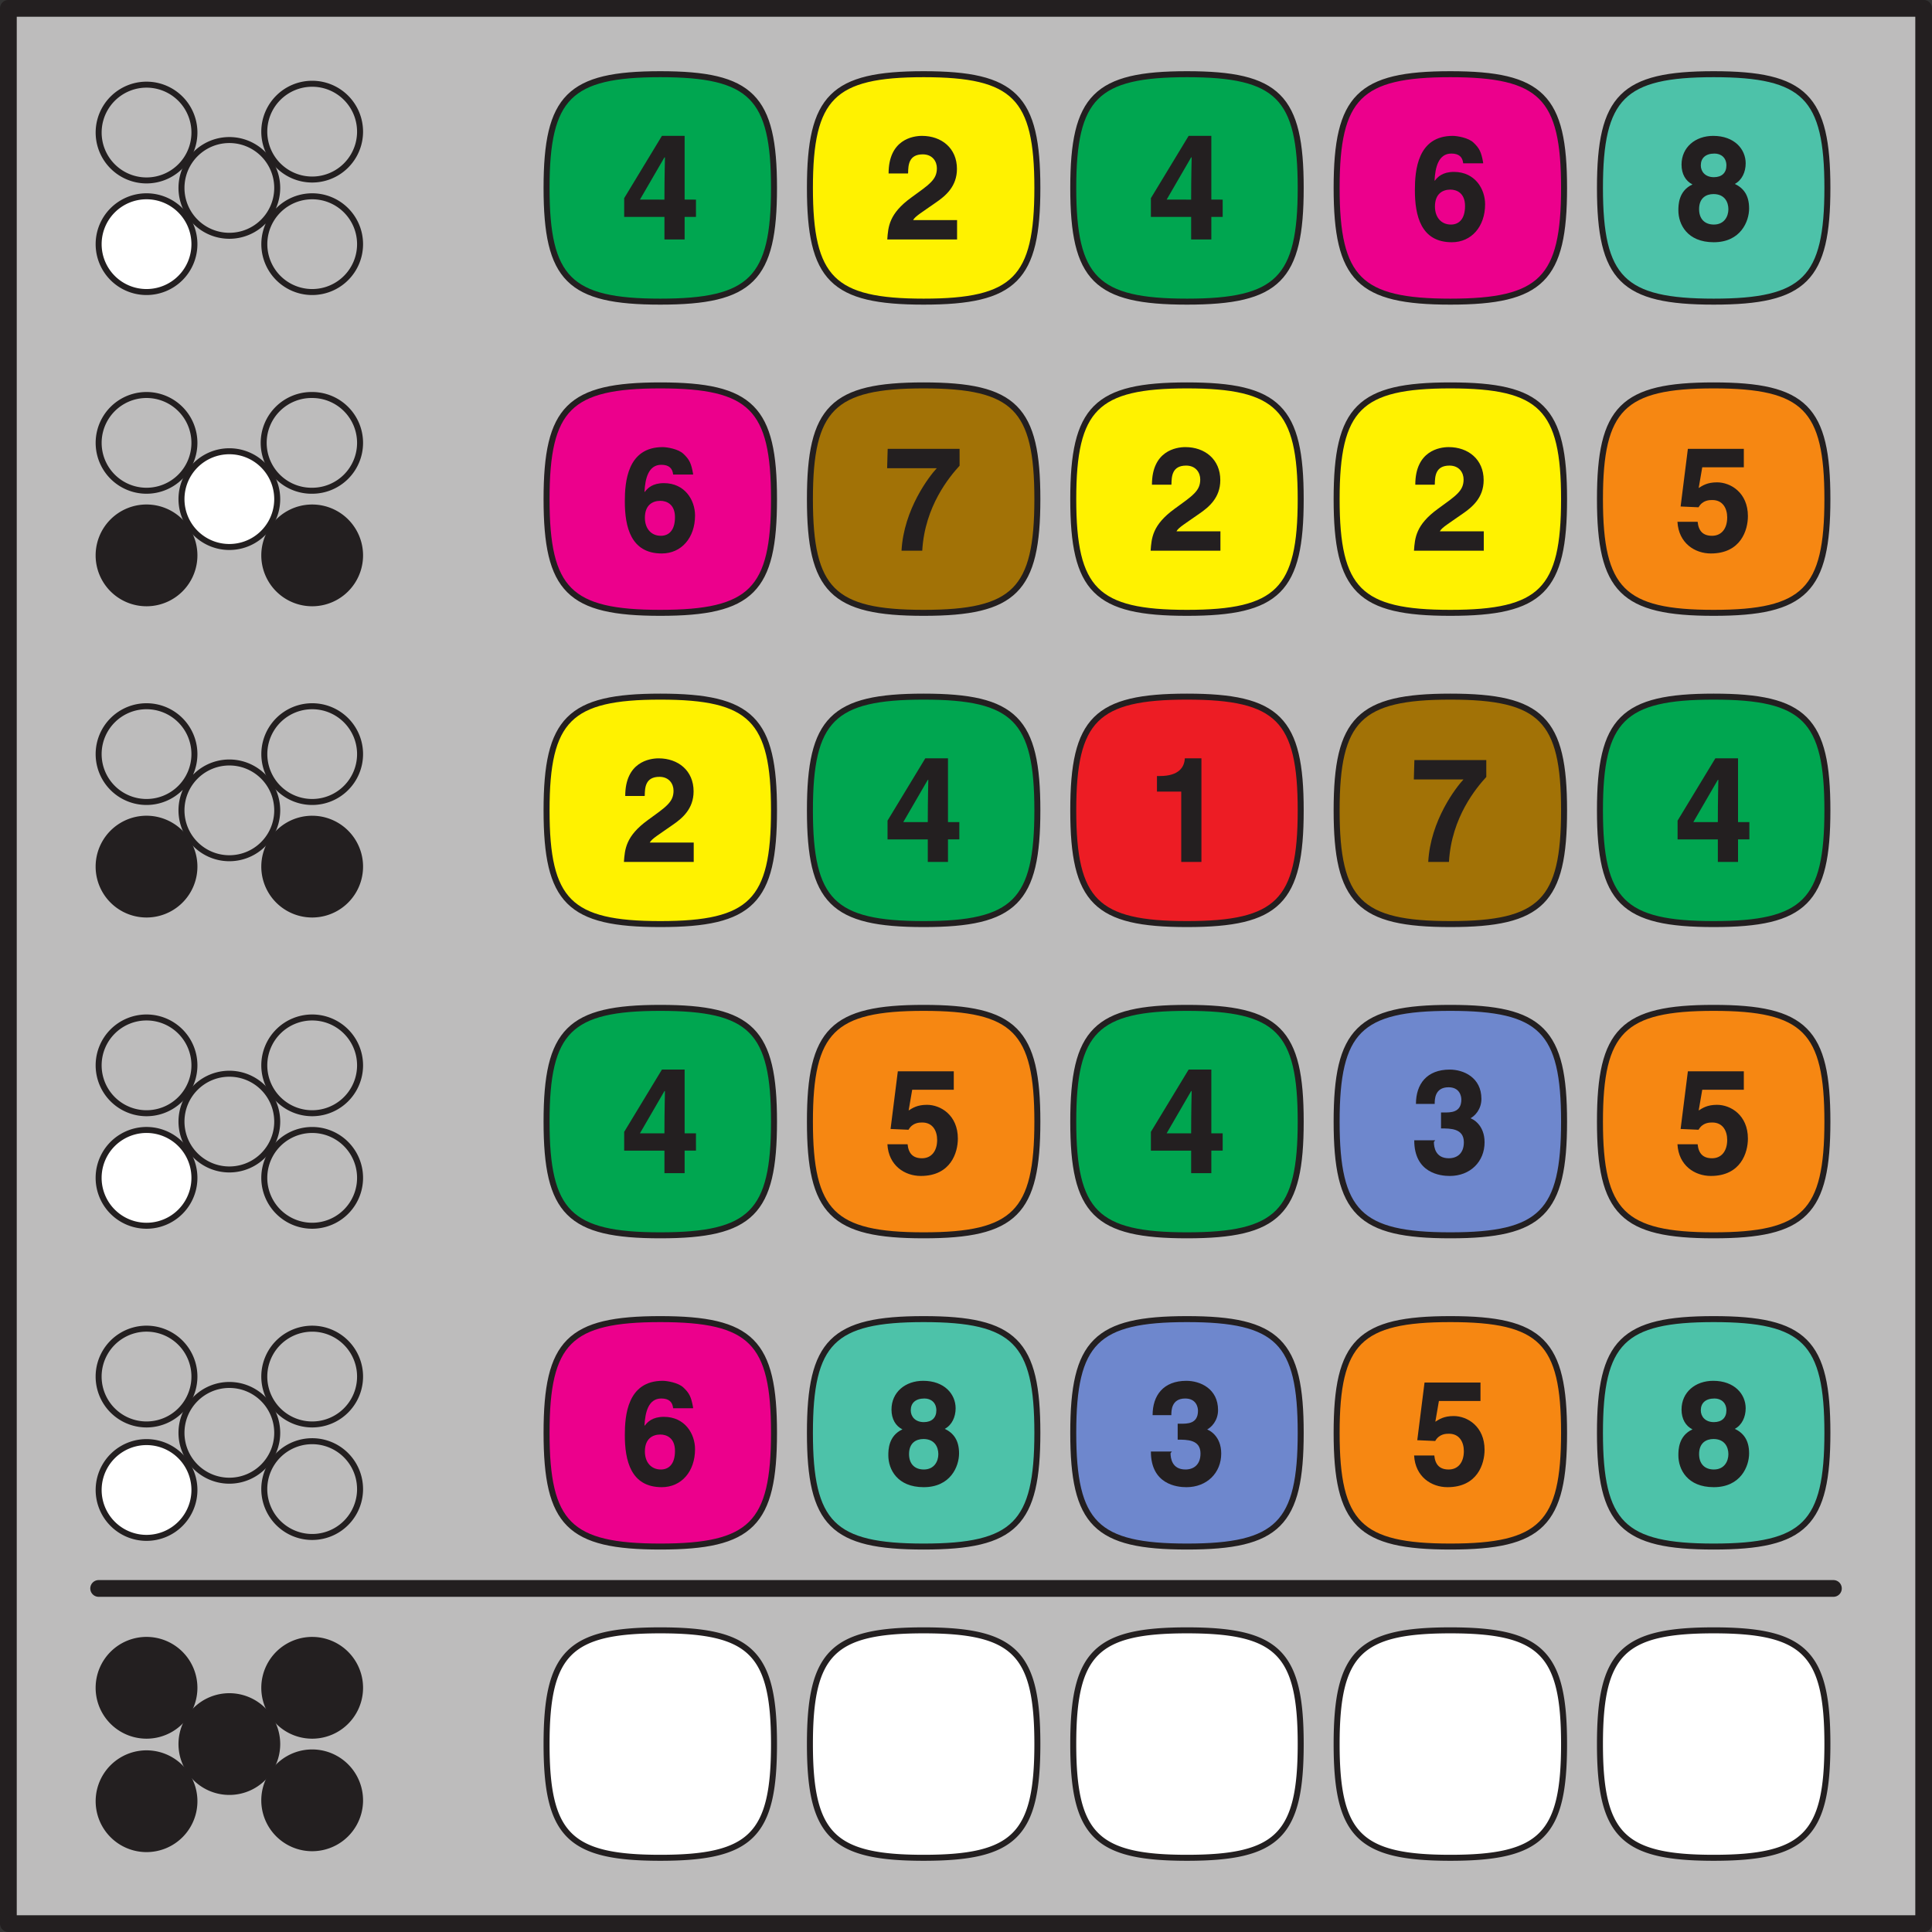 <svg xmlns="http://www.w3.org/2000/svg" xmlns:xlink="http://www.w3.org/1999/xlink" width="305.008" height="305.008" viewBox="0 0 228.756 228.756"><rect x="0" y="0" width="228.756" height="228.756" fill="#333333" stroke="none"/><defs><symbol overflow="visible" id="a"><path d="M2.219-4.547l3-5.172h.062c0 .297-.062 2.188-.062 5H2.297zm6.734-.172H7.61v-7.547H4.922L.453-4.89v2.22H5.22V0h2.39v-2.672h1.344zm0 0"/></symbol><symbol overflow="visible" id="b"><path d="M2.89-7.89c.016-.891.063-2.188 1.735-2.188 1.156 0 1.672.844 1.672 1.64 0 1.36-.875 1.907-3.047 3.485C.625-3.047.531-1.5.422 0h8.265v-2.297H3.484c.235-.453 1.079-.937 2.672-2.062 1.172-.797 2.516-1.922 2.516-4 0-2.454-1.828-3.907-4.14-3.907-1.079 0-3.954.438-3.954 4.454h2.297zm0 0"/></symbol><symbol overflow="visible" id="c"><path d="M8.61-9.11c-.22-1.265-.454-1.703-1.126-2.343-.593-.594-1.968-.813-2.468-.813C.828-12.266.53-8.14.53-5.844c0 3.016.703 6.172 4.375 6.172 2.328 0 3.938-1.86 3.938-4.5C8.844-5.969 7.656-8 5.156-8c-1.343 0-1.937.594-2.265 1.047L2.859-7c.079-1.484.438-3.172 1.985-3.172.89 0 1.328.39 1.406 1.156h2.36zM6.468-3.968c0 1.64-.797 2.203-1.672 2.203-1.14 0-1.89-.843-1.89-2.14 0-1.516.921-2 1.827-2 .75 0 1.735.406 1.735 1.937zm0 0"/></symbol><symbol overflow="visible" id="d"><path d="M4.75-7.375c-1.031 0-1.547-.672-1.547-1.39 0-.876.563-1.407 1.625-1.407.766 0 1.406.485 1.406 1.406 0 .875-.546 1.391-1.484 1.391zm4.172 3.703c0-1.562-.656-2.406-1.688-2.906.844-.453 1.282-1.406 1.282-2.438 0-1.671-1.329-3.25-3.844-3.25-2.11 0-3.75 1.344-3.75 3.407 0 1.125.5 1.953 1.297 2.343C.547-5.75.547-4.046.547-3.437.547-1.782 1.609.328 4.734.328c3.188 0 4.188-2.469 4.188-4zm-2.453.094c0 .844-.485 1.812-1.719 1.812C3.656-1.766 3-2.437 3-3.594c0-1.312.828-1.781 1.703-1.781 1.328 0 1.766.953 1.766 1.797zm0 0"/></symbol><symbol overflow="visible" id="e"><path d="M8.984-12.063H.47L.406-9.765h5.875C5.406-8.828 2.375-4.922 2.11 0h2.454c.296-5.297 3.265-8.797 4.421-10.063zm0 0"/></symbol><symbol overflow="visible" id="f"><path d="M3.39-9.875h4.907v-2.188H1.672l-.86 6.829 2.125.093C3.422-6 4.234-6 4.563-6c1.25 0 1.765 1 1.765 2.063 0 1.296-.656 2.171-1.797 2.171-1.062 0-1.593-.562-1.703-1.656H.438C.578-.89 2.5.328 4.39.328c3.562 0 4.39-2.781 4.39-4.422 0-2.781-2.047-4-3.656-4-1.172 0-1.719.39-2.172.672l.422-2.453zm0 0"/></symbol><symbol overflow="visible" id="g"><path d="M1.172-8.328h2.875V0h2.39v-12.266H4.47c-.047 1-.657 2.094-2.953 2.094h-.344zm0 0"/></symbol><symbol overflow="visible" id="h"><path d="M3.625-5.297c1.11 0 2.703-.016 2.703 1.64 0 1.345-.828 1.891-1.781 1.891-1.61 0-1.766-1.359-1.766-1.937l.156-.188H.454C.453-.016 3.516.33 4.656.33c2.438 0 4.125-1.704 4.125-3.985 0-2.063-1.39-2.797-1.828-2.906v.14c.688-.297 1.453-1.156 1.453-2.375 0-2.547-2.125-3.469-3.75-3.469-2.718 0-4 1.72-4 4.063h2.219c0-.516 0-1.969 1.64-1.969 1.298 0 1.516 1.016 1.516 1.453C6.031-7.14 4.72-7.188 4-7.188h-.375zm0 0"/></symbol></defs><path d="M.992.988H227.77v226.778H.992zm0 0" fill="#bdbcbc"/><path d="M91.645 22.25c0 10.77-2.692 13.465-13.465 13.465-10.77 0-13.465-2.695-13.465-13.465 0-10.773 2.695-13.465 13.465-13.465 10.773 0 13.465 2.692 13.465 13.465zm0 0" fill="#00a650" stroke-width=".709" stroke-linecap="round" stroke-linejoin="round" stroke="#231f20" stroke-miterlimit="10"/><use xlink:href="#a" x="73.452" y="28.354" fill="#231f20"/><path d="M122.828 22.25c0 10.77-2.695 13.465-13.465 13.465-10.773 0-13.465-2.695-13.465-13.465 0-10.773 2.692-13.465 13.465-13.465 10.77 0 13.465 2.692 13.465 13.465zm0 0" fill="#fff200" stroke-width=".709" stroke-linecap="round" stroke-linejoin="round" stroke="#231f20" stroke-miterlimit="10"/><use xlink:href="#b" x="104.634" y="28.354" fill="#231f20"/><path d="M154.008 22.25c0 10.77-2.692 13.465-13.465 13.465-10.77 0-13.465-2.695-13.465-13.465 0-10.773 2.695-13.465 13.465-13.465 10.773 0 13.465 2.692 13.465 13.465zm0 0" fill="#00a650" stroke-width=".709" stroke-linecap="round" stroke-linejoin="round" stroke="#231f20" stroke-miterlimit="10"/><use xlink:href="#a" x="135.816" y="28.354" fill="#231f20"/><path d="M185.191 22.25c0 10.77-2.695 13.465-13.464 13.465-10.774 0-13.465-2.695-13.465-13.465 0-10.773 2.691-13.465 13.465-13.465 10.77 0 13.464 2.692 13.464 13.465zm0 0" fill="#ec008c" stroke-width=".709" stroke-linecap="round" stroke-linejoin="round" stroke="#231f20" stroke-miterlimit="10"/><use xlink:href="#c" x="166.998" y="28.354" fill="#231f20"/><path d="M216.371 22.25c0 10.77-2.691 13.465-13.465 13.465-10.77 0-13.465-2.695-13.465-13.465 0-10.773 2.696-13.465 13.465-13.465 10.774 0 13.465 2.692 13.465 13.465zm0 0" fill="#4dc2a9" stroke-width=".709" stroke-linecap="round" stroke-linejoin="round" stroke="#231f20" stroke-miterlimit="10"/><use xlink:href="#d" x="198.179" y="28.354" fill="#231f20"/><path d="M91.645 59.098c0 10.773-2.692 13.464-13.465 13.464-10.77 0-13.465-2.69-13.465-13.464 0-10.77 2.695-13.465 13.465-13.465 10.773 0 13.465 2.695 13.465 13.465zm0 0" fill="#ec008c" stroke-width=".709" stroke-linecap="round" stroke-linejoin="round" stroke="#231f20" stroke-miterlimit="10"/><use xlink:href="#c" x="73.452" y="65.205" fill="#231f20"/><path d="M122.828 59.098c0 10.773-2.695 13.464-13.465 13.464-10.773 0-13.465-2.69-13.465-13.464 0-10.77 2.692-13.465 13.465-13.465 10.77 0 13.465 2.695 13.465 13.465zm0 0" fill="#a27206" stroke-width=".709" stroke-linecap="round" stroke-linejoin="round" stroke="#231f20" stroke-miterlimit="10"/><use xlink:href="#e" x="104.634" y="65.205" fill="#231f20"/><path d="M154.008 59.098c0 10.773-2.692 13.464-13.465 13.464-10.77 0-13.465-2.69-13.465-13.464 0-10.77 2.695-13.465 13.465-13.465 10.773 0 13.465 2.695 13.465 13.465zm0 0" fill="#fff200" stroke-width=".709" stroke-linecap="round" stroke-linejoin="round" stroke="#231f20" stroke-miterlimit="10"/><use xlink:href="#b" x="135.816" y="65.205" fill="#231f20"/><path d="M185.191 59.098c0 10.773-2.695 13.464-13.464 13.464-10.774 0-13.465-2.69-13.465-13.464 0-10.77 2.691-13.465 13.465-13.465 10.77 0 13.464 2.695 13.464 13.465zm0 0" fill="#fff200" stroke-width=".709" stroke-linecap="round" stroke-linejoin="round" stroke="#231f20" stroke-miterlimit="10"/><use xlink:href="#b" x="166.998" y="65.205" fill="#231f20"/><path d="M216.371 59.098c0 10.773-2.691 13.464-13.465 13.464-10.77 0-13.465-2.69-13.465-13.464 0-10.77 2.696-13.465 13.465-13.465 10.774 0 13.465 2.695 13.465 13.465zm0 0" fill="#f68712" stroke-width=".709" stroke-linecap="round" stroke-linejoin="round" stroke="#231f20" stroke-miterlimit="10"/><use xlink:href="#f" x="198.179" y="65.205" fill="#231f20"/><path d="M91.645 95.95c0 10.773-2.692 13.464-13.465 13.464-10.77 0-13.465-2.691-13.465-13.465 0-10.77 2.695-13.465 13.465-13.465 10.773 0 13.465 2.696 13.465 13.465zm0 0" fill="#fff200" stroke-width=".709" stroke-linecap="round" stroke-linejoin="round" stroke="#231f20" stroke-miterlimit="10"/><use xlink:href="#b" x="73.452" y="102.057" fill="#231f20"/><path d="M122.828 95.95c0 10.773-2.695 13.464-13.465 13.464-10.773 0-13.465-2.691-13.465-13.465 0-10.77 2.692-13.465 13.465-13.465 10.77 0 13.465 2.696 13.465 13.465zm0 0" fill="#00a650" stroke-width=".709" stroke-linecap="round" stroke-linejoin="round" stroke="#231f20" stroke-miterlimit="10"/><use xlink:href="#a" x="104.634" y="102.057" fill="#231f20"/><path d="M154.008 95.95c0 10.773-2.692 13.464-13.465 13.464-10.77 0-13.465-2.691-13.465-13.465 0-10.77 2.695-13.465 13.465-13.465 10.773 0 13.465 2.696 13.465 13.465zm0 0" fill="#ed1c24" stroke-width=".709" stroke-linecap="round" stroke-linejoin="round" stroke="#231f20" stroke-miterlimit="10"/><use xlink:href="#g" x="135.816" y="102.057" fill="#231f20"/><path d="M185.191 95.95c0 10.773-2.695 13.464-13.464 13.464-10.774 0-13.465-2.691-13.465-13.465 0-10.77 2.691-13.465 13.465-13.465 10.77 0 13.464 2.696 13.464 13.465zm0 0" fill="#a27206" stroke-width=".709" stroke-linecap="round" stroke-linejoin="round" stroke="#231f20" stroke-miterlimit="10"/><use xlink:href="#e" x="166.998" y="102.057" fill="#231f20"/><path d="M216.371 95.95c0 10.773-2.691 13.464-13.465 13.464-10.77 0-13.465-2.691-13.465-13.465 0-10.77 2.696-13.465 13.465-13.465 10.774 0 13.465 2.696 13.465 13.465zm0 0" fill="#00a650" stroke-width=".709" stroke-linecap="round" stroke-linejoin="round" stroke="#231f20" stroke-miterlimit="10"/><use xlink:href="#a" x="198.179" y="102.057" fill="#231f20"/><path d="M91.645 132.8c0 10.774-2.692 13.466-13.465 13.466-10.77 0-13.465-2.692-13.465-13.465 0-10.77 2.695-13.465 13.465-13.465 10.773 0 13.465 2.695 13.465 13.465zm0 0" fill="#00a650" stroke-width=".709" stroke-linecap="round" stroke-linejoin="round" stroke="#231f20" stroke-miterlimit="10"/><use xlink:href="#a" x="73.452" y="138.908" fill="#231f20"/><path d="M122.828 132.8c0 10.774-2.695 13.466-13.465 13.466-10.773 0-13.465-2.692-13.465-13.465 0-10.77 2.692-13.465 13.465-13.465 10.77 0 13.465 2.695 13.465 13.465zm0 0" fill="#f68712" stroke-width=".709" stroke-linecap="round" stroke-linejoin="round" stroke="#231f20" stroke-miterlimit="10"/><use xlink:href="#f" x="104.634" y="138.908" fill="#231f20"/><path d="M154.008 132.8c0 10.774-2.692 13.466-13.465 13.466-10.77 0-13.465-2.692-13.465-13.465 0-10.77 2.695-13.465 13.465-13.465 10.773 0 13.465 2.695 13.465 13.465zm0 0" fill="#00a650" stroke-width=".709" stroke-linecap="round" stroke-linejoin="round" stroke="#231f20" stroke-miterlimit="10"/><use xlink:href="#a" x="135.816" y="138.908" fill="#231f20"/><path d="M185.191 132.8c0 10.774-2.695 13.466-13.464 13.466-10.774 0-13.465-2.692-13.465-13.465 0-10.77 2.691-13.465 13.465-13.465 10.77 0 13.464 2.695 13.464 13.465zm0 0" fill="#6e87cd" stroke-width=".709" stroke-linecap="round" stroke-linejoin="round" stroke="#231f20" stroke-miterlimit="10"/><use xlink:href="#h" x="166.998" y="138.908" fill="#231f20"/><path d="M216.371 132.8c0 10.774-2.691 13.466-13.465 13.466-10.77 0-13.465-2.692-13.465-13.465 0-10.77 2.696-13.465 13.465-13.465 10.774 0 13.465 2.695 13.465 13.465zm0 0" fill="#f68712" stroke-width=".709" stroke-linecap="round" stroke-linejoin="round" stroke="#231f20" stroke-miterlimit="10"/><use xlink:href="#f" x="198.179" y="138.908" fill="#231f20"/><path d="M91.645 169.652c0 10.774-2.692 13.465-13.465 13.465-10.77 0-13.465-2.691-13.465-13.465 0-10.77 2.695-13.464 13.465-13.464 10.773 0 13.465 2.695 13.465 13.464zm0 0" fill="#ec008c" stroke-width=".709" stroke-linecap="round" stroke-linejoin="round" stroke="#231f20" stroke-miterlimit="10"/><use xlink:href="#c" x="73.452" y="175.759" fill="#231f20"/><path d="M122.828 169.652c0 10.774-2.695 13.465-13.465 13.465-10.773 0-13.465-2.691-13.465-13.465 0-10.77 2.692-13.464 13.465-13.464 10.77 0 13.465 2.695 13.465 13.464zm0 0" fill="#4dc2a9" stroke-width=".709" stroke-linecap="round" stroke-linejoin="round" stroke="#231f20" stroke-miterlimit="10"/><use xlink:href="#d" x="104.634" y="175.759" fill="#231f20"/><path d="M154.008 169.652c0 10.774-2.692 13.465-13.465 13.465-10.77 0-13.465-2.691-13.465-13.465 0-10.77 2.695-13.464 13.465-13.464 10.773 0 13.465 2.695 13.465 13.464zm0 0" fill="#6e87cd" stroke-width=".709" stroke-linecap="round" stroke-linejoin="round" stroke="#231f20" stroke-miterlimit="10"/><use xlink:href="#h" x="135.816" y="175.759" fill="#231f20"/><path d="M185.191 169.652c0 10.774-2.695 13.465-13.464 13.465-10.774 0-13.465-2.691-13.465-13.465 0-10.77 2.691-13.464 13.465-13.464 10.77 0 13.464 2.695 13.464 13.464zm0 0" fill="#f68712" stroke-width=".709" stroke-linecap="round" stroke-linejoin="round" stroke="#231f20" stroke-miterlimit="10"/><use xlink:href="#f" x="166.998" y="175.759" fill="#231f20"/><path d="M216.371 169.652c0 10.774-2.691 13.465-13.465 13.465-10.77 0-13.465-2.691-13.465-13.465 0-10.77 2.696-13.464 13.465-13.464 10.774 0 13.465 2.695 13.465 13.464zm0 0" fill="#4dc2a9" stroke-width=".709" stroke-linecap="round" stroke-linejoin="round" stroke="#231f20" stroke-miterlimit="10"/><use xlink:href="#d" x="198.179" y="175.759" fill="#231f20"/><path d="M91.645 206.504c0 10.773-2.692 13.465-13.465 13.465-10.77 0-13.465-2.692-13.465-13.465 0-10.774 2.695-13.465 13.465-13.465 10.773 0 13.465 2.691 13.465 13.465zm0 0M122.828 206.504c0 10.773-2.695 13.465-13.465 13.465-10.773 0-13.465-2.692-13.465-13.465 0-10.774 2.692-13.465 13.465-13.465 10.77 0 13.465 2.691 13.465 13.465zm0 0M154.008 206.504c0 10.773-2.692 13.465-13.465 13.465-10.77 0-13.465-2.692-13.465-13.465 0-10.774 2.695-13.465 13.465-13.465 10.773 0 13.465 2.691 13.465 13.465zm0 0M185.191 206.504c0 10.773-2.695 13.465-13.464 13.465-10.774 0-13.465-2.692-13.465-13.465 0-10.774 2.691-13.465 13.465-13.465 10.77 0 13.464 2.691 13.464 13.465zm0 0M216.371 206.504c0 10.773-2.691 13.465-13.465 13.465-10.77 0-13.465-2.692-13.465-13.465 0-10.774 2.696-13.465 13.465-13.465 10.774 0 13.465 2.691 13.465 13.465zm0 0M23.02 28.91a5.668 5.668 0 0 1-5.672 5.668 5.667 5.667 0 0 1-5.668-5.668 5.667 5.667 0 0 1 5.668-5.668 5.668 5.668 0 0 1 5.672 5.668zm0 0" fill="#fff" stroke-width=".709" stroke-linecap="round" stroke-linejoin="round" stroke="#231f20" stroke-miterlimit="10"/><path d="M42.633 28.91a5.667 5.667 0 0 1-5.668 5.668 5.668 5.668 0 1 1 0-11.336 5.667 5.667 0 0 1 5.668 5.668zm0 0M32.824 22.25a5.667 5.667 0 0 1-5.668 5.668 5.667 5.667 0 0 1-5.668-5.668 5.668 5.668 0 1 1 11.336 0zm0 0" fill="#bdbcbc" stroke-width=".709" stroke-linecap="round" stroke-linejoin="round" stroke="#231f20" stroke-miterlimit="10"/><path d="M23.02 15.586a5.67 5.67 0 1 1-11.338.002 5.67 5.67 0 0 1 11.338-.002zm0 0M42.633 15.586a5.67 5.67 0 1 1-11.341.002 5.67 5.67 0 0 1 11.34-.002zm0 0" fill="#bdbcbc" stroke-width=".709" stroke-linecap="round" stroke-linejoin="round" stroke="#231f20" stroke-miterlimit="10"/><path d="M23.02 65.762a5.67 5.67 0 1 1-11.342-.006 5.67 5.67 0 0 1 11.342.006zm0 0M42.633 65.762a5.67 5.67 0 1 1-11.34-.004 5.67 5.67 0 0 1 11.34.004zm0 0" fill="#231f20" stroke-width=".709" stroke-linecap="round" stroke-linejoin="round" stroke="#231f20" stroke-miterlimit="10"/><path d="M32.824 59.098a5.668 5.668 0 1 1-11.336 0 5.667 5.667 0 0 1 5.668-5.668 5.667 5.667 0 0 1 5.668 5.668zm0 0" fill="#fff" stroke-width=".709" stroke-linecap="round" stroke-linejoin="round" stroke="#231f20" stroke-miterlimit="10"/><path d="M23.02 52.438a5.668 5.668 0 0 1-5.672 5.667 5.667 5.667 0 1 1 0-11.335 5.67 5.67 0 0 1 5.672 5.668zm0 0M42.633 52.438a5.667 5.667 0 0 1-5.668 5.667 5.668 5.668 0 1 1 0-11.335 5.67 5.67 0 0 1 5.668 5.668zm0 0" fill="#bdbcbc" stroke-width=".709" stroke-linecap="round" stroke-linejoin="round" stroke="#231f20" stroke-miterlimit="10"/><path d="M23.02 102.613a5.67 5.67 0 1 1-11.342-.005 5.67 5.67 0 0 1 11.342.005zm0 0M42.633 102.613a5.67 5.67 0 1 1-11.34-.003 5.67 5.67 0 0 1 11.34.003zm0 0" fill="#231f20" stroke-width=".709" stroke-linecap="round" stroke-linejoin="round" stroke="#231f20" stroke-miterlimit="10"/><path d="M32.824 95.95a5.668 5.668 0 1 1-11.336 0 5.667 5.667 0 0 1 5.668-5.669 5.667 5.667 0 0 1 5.668 5.668zm0 0M23.02 89.29a5.668 5.668 0 0 1-5.672 5.667 5.667 5.667 0 0 1-5.668-5.668 5.667 5.667 0 0 1 5.668-5.668 5.668 5.668 0 0 1 5.672 5.668zm0 0" fill="#bdbcbc" stroke-width=".709" stroke-linecap="round" stroke-linejoin="round" stroke="#231f20" stroke-miterlimit="10"/><path d="M42.633 89.29a5.667 5.667 0 0 1-5.668 5.667 5.668 5.668 0 1 1 0-11.336 5.667 5.667 0 0 1 5.668 5.668zm0 0" fill="#bdbcbc" stroke-width=".709" stroke-linecap="round" stroke-linejoin="round" stroke="#231f20" stroke-miterlimit="10"/><path d="M23.02 139.465a5.67 5.67 0 1 1-11.342-.005 5.67 5.67 0 0 1 11.342.005zm0 0" fill="#fff" stroke-width=".709" stroke-linecap="round" stroke-linejoin="round" stroke="#231f20" stroke-miterlimit="10"/><path d="M42.633 139.465a5.67 5.67 0 1 1-11.34-.004 5.67 5.67 0 0 1 11.34.004zm0 0" fill="#bdbcbc" stroke-width=".709" stroke-linecap="round" stroke-linejoin="round" stroke="#231f20" stroke-miterlimit="10"/><path d="M32.824 132.8a5.668 5.668 0 1 1-11.336 0 5.667 5.667 0 0 1 5.668-5.667 5.667 5.667 0 0 1 5.668 5.668zm0 0" fill="#bdbcbc" stroke-width=".709" stroke-linecap="round" stroke-linejoin="round" stroke="#231f20" stroke-miterlimit="10"/><path d="M23.02 126.14a5.67 5.67 0 0 1-11.34 0 5.667 5.667 0 0 1 5.668-5.667 5.668 5.668 0 0 1 5.672 5.668zm0 0M42.633 126.14a5.67 5.67 0 0 1-11.34 0 5.668 5.668 0 0 1 5.672-5.667 5.667 5.667 0 0 1 5.668 5.668zm0 0" fill="#bdbcbc" stroke-width=".709" stroke-linecap="round" stroke-linejoin="round" stroke="#231f20" stroke-miterlimit="10"/><path d="M23.02 176.312a5.67 5.67 0 1 1-11.338.002 5.67 5.67 0 0 1 11.338-.002zm0 0" fill="#fff" stroke-width=".709" stroke-linecap="round" stroke-linejoin="round" stroke="#231f20" stroke-miterlimit="10"/><path d="M42.633 176.312a5.67 5.67 0 1 1-11.341.003 5.67 5.67 0 0 1 11.34-.003zm0 0" fill="#bdbcbc" stroke-width=".709" stroke-linecap="round" stroke-linejoin="round" stroke="#231f20" stroke-miterlimit="10"/><path d="M32.824 169.652a5.665 5.665 0 0 1-5.668 5.668 5.665 5.665 0 0 1-5.668-5.668 5.667 5.667 0 0 1 5.668-5.668 5.667 5.667 0 0 1 5.668 5.668zm0 0" fill="#bdbcbc" stroke-width=".709" stroke-linecap="round" stroke-linejoin="round" stroke="#231f20" stroke-miterlimit="10"/><path d="M23.02 162.992a5.67 5.67 0 1 1-11.342-.005 5.67 5.67 0 0 1 11.342.005zm0 0M42.633 162.992a5.67 5.67 0 1 1-11.34-.003 5.67 5.67 0 0 1 11.34.003zm0 0" fill="#bdbcbc" stroke-width=".709" stroke-linecap="round" stroke-linejoin="round" stroke="#231f20" stroke-miterlimit="10"/><path d="M23.02 213.164a5.67 5.67 0 1 1-11.338.002 5.67 5.67 0 0 1 11.338-.002zm0 0M42.633 213.164a5.67 5.67 0 1 1-11.341.003 5.67 5.67 0 0 1 11.34-.003zm0 0" fill="#231f20" stroke-width=".709" stroke-linecap="round" stroke-linejoin="round" stroke="#231f20" stroke-miterlimit="10"/><path d="M32.824 206.504a5.665 5.665 0 0 1-5.668 5.668 5.665 5.665 0 0 1-5.668-5.668 5.665 5.665 0 0 1 5.668-5.668 5.665 5.665 0 0 1 5.668 5.668zm0 0" fill="#231f20" stroke-width=".709" stroke-linecap="round" stroke-linejoin="round" stroke="#231f20" stroke-miterlimit="10"/><path d="M23.02 199.844a5.67 5.67 0 1 1-11.342-.006 5.67 5.67 0 0 1 11.342.006zm0 0M42.633 199.844a5.67 5.67 0 1 1-11.34-.004 5.67 5.67 0 0 1 11.34.004zm0 0" fill="#231f20" stroke-width=".709" stroke-linecap="round" stroke-linejoin="round" stroke="#231f20" stroke-miterlimit="10"/><path d="M11.68 188.078h205.402M.992.988H227.77v226.778H.992zm0 0" fill="none" stroke-width="1.984" stroke-linecap="round" stroke-linejoin="round" stroke="#231f20" stroke-miterlimit="10"/></svg>